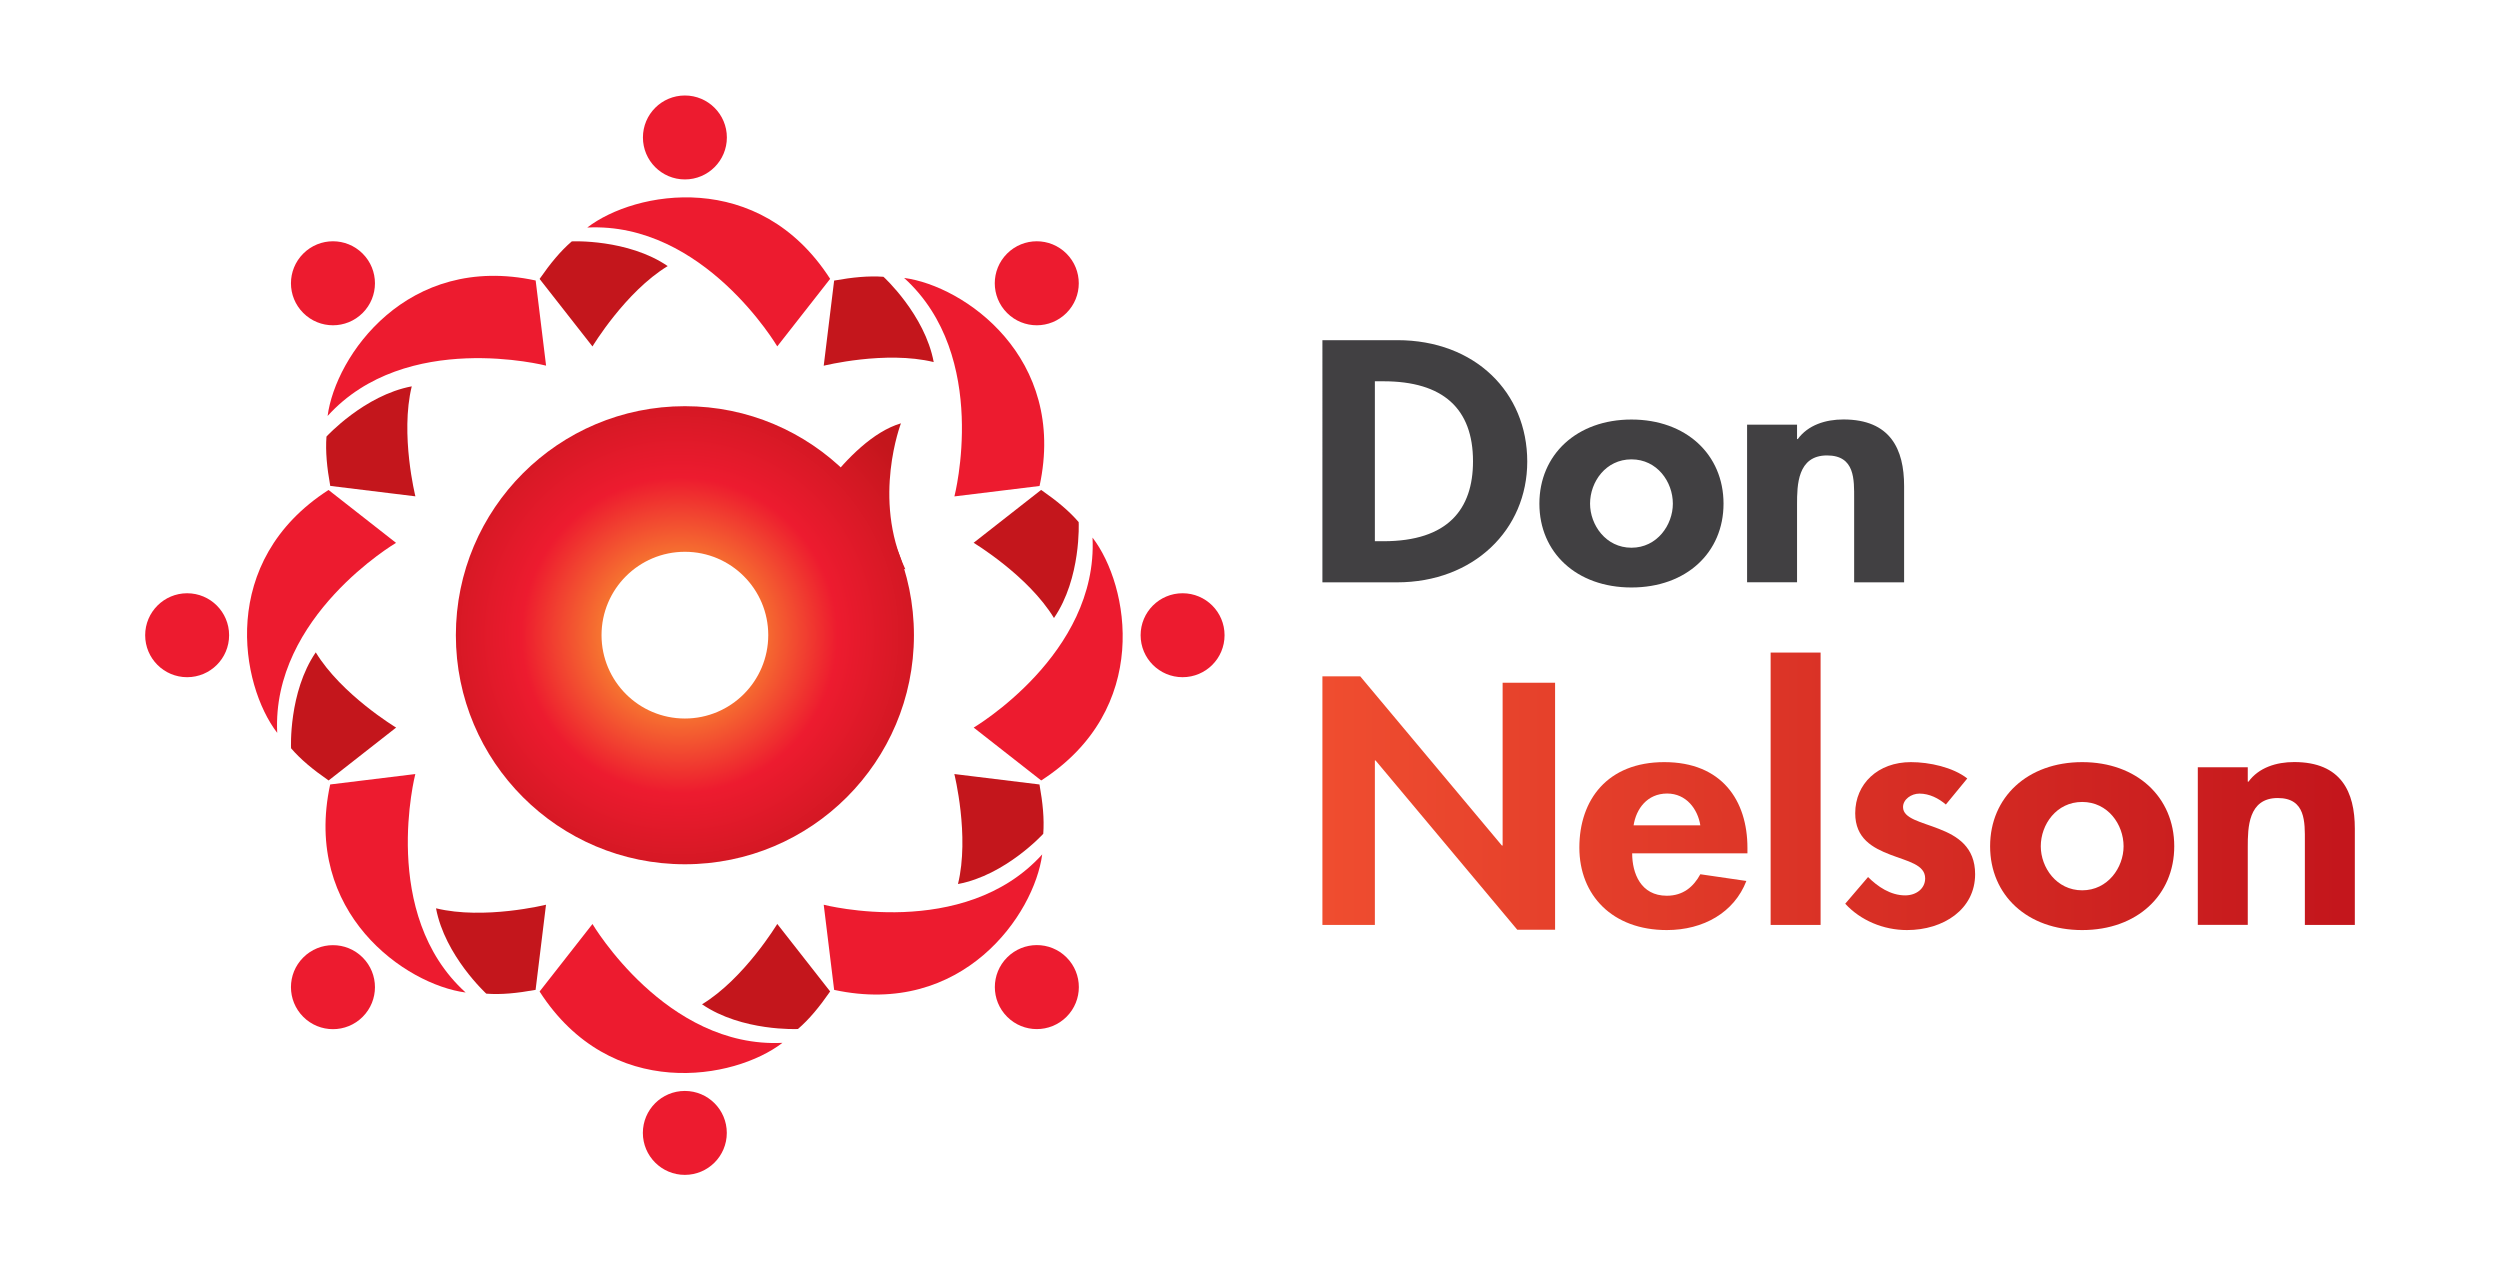 <?xml version="1.0" encoding="utf-8"?>
<!-- Generator: Adobe Illustrator 28.2.0, SVG Export Plug-In . SVG Version: 6.00 Build 0)  -->
<svg version="1.1" id="Layer_1" xmlns="http://www.w3.org/2000/svg" xmlns:xlink="http://www.w3.org/1999/xlink" x="0px" y="0px"
	 viewBox="0 0 350.27 177.99" style="enable-background:new 0 0 350.27 177.99;" xml:space="preserve">
<style type="text/css">
	.st0{fill:#414042;}
	.st1{fill:url(#XMLID_00000078736187431186381690000016833405928699638421_);}
	.st2{fill:url(#XMLID_00000085943136447441009850000014625510985325518726_);}
	.st3{fill:url(#XMLID_00000081635559684609035740000002533883562939934382_);}
	.st4{fill:url(#XMLID_00000069363696531041829840000000424107220498971547_);}
	.st5{fill:url(#XMLID_00000116916746976752788060000007150954213507664316_);}
	.st6{fill:url(#XMLID_00000030464085462205484960000017163346882892076478_);}
	.st7{fill:url(#XMLID_00000111190595038465309180000007063789500659084182_);}
	.st8{fill:url(#SVGID_1_);}
	.st9{fill:#ED1B2F;}
	.st10{fill:#C4161C;}
</style>
<g id="XMLID_78_">
	<g id="XMLID_211_">
		<path id="XMLID_393_" class="st0" d="M185.28,47.66h10.5c10.9,0,18.2,7.33,18.2,17.01c0,9.54-7.5,16.92-18.25,16.92h-10.45V47.66z
			 M192.63,75.83h1.2c9.05,0,12.55-4.5,12.55-11.2c0-7.38-4.2-11.21-12.55-11.21h-1.2V75.83z"/>
		<path id="XMLID_396_" class="st0" d="M241.48,70.57c0,6.84-5.2,11.74-12.9,11.74s-12.9-4.9-12.9-11.74
			c0-6.88,5.25-11.79,12.9-11.79C236.23,58.78,241.48,63.68,241.48,70.57z M222.78,70.57c0,2.97,2.2,6.17,5.8,6.17s5.8-3.2,5.8-6.17
			c0-3.06-2.2-6.21-5.8-6.21S222.78,67.51,222.78,70.57z"/>
		<path id="XMLID_399_" class="st0" d="M251.78,61.52h0.1c1.45-1.98,3.9-2.75,6.4-2.75c6.6,0,8.5,4.19,8.5,9.32v13.5h-7v-11.7
			c0-2.66,0.15-6.08-3.8-6.08c-4.15,0-4.2,4.18-4.2,6.84v10.93h-7V59.5h7V61.52z"/>
	</g>
	<g id="XMLID_92_">
		
			<linearGradient id="XMLID_00000045605191235686380900000003908270799703168161_" gradientUnits="userSpaceOnUse" x1="183.242" y1="112.514" x2="327.168" y2="112.514">
			<stop  offset="0" style="stop-color:#F04E30"/>
			<stop  offset="1" style="stop-color:#C4161C"/>
		</linearGradient>
		<path id="XMLID_401_" style="fill:url(#XMLID_00000045605191235686380900000003908270799703168161_);" d="M185.28,94.76h5.3
			l19.85,23.71h0.1V95.66h7.35v34.6h-5.3l-19.85-23.71h-0.1v23.04h-7.35V94.76z"/>
		
			<linearGradient id="XMLID_00000066485348637765151380000015998140967377886337_" gradientUnits="userSpaceOnUse" x1="183.071" y1="118.543" x2="328.041" y2="118.543">
			<stop  offset="0" style="stop-color:#F04E30"/>
			<stop  offset="1" style="stop-color:#C4161C"/>
		</linearGradient>
		<path id="XMLID_403_" style="fill:url(#XMLID_00000066485348637765151380000015998140967377886337_);" d="M228.68,119.56
			c0,2.79,1.2,5.94,4.85,5.94c2.3,0,3.75-1.26,4.7-3.01l6.45,0.94c-1.7,4.41-6,6.88-11.15,6.88c-7.6,0-12.25-4.86-12.25-11.56
			c0-6.7,3.95-11.97,11.9-11.97c8.05,0,11.65,5.36,11.65,12.01v0.77H228.68z M238.23,115.64c-0.35-2.25-1.95-4.46-4.65-4.46
			c-2.8,0-4.35,2.16-4.7,4.46H238.23z"/>
		
			<linearGradient id="XMLID_00000038387115227099991690000001420133327162673320_" gradientUnits="userSpaceOnUse" x1="185.599" y1="110.512" x2="325.351" y2="110.512">
			<stop  offset="0" style="stop-color:#F04E30"/>
			<stop  offset="1" style="stop-color:#C4161C"/>
		</linearGradient>
		<path id="XMLID_406_" style="fill:url(#XMLID_00000038387115227099991690000001420133327162673320_);" d="M255.08,129.59h-7V91.43
			h7V129.59z"/>
		
			<linearGradient id="XMLID_00000024686823685539086460000016048073178675228829_" gradientUnits="userSpaceOnUse" x1="182.89" y1="118.543" x2="328.122" y2="118.543">
			<stop  offset="0" style="stop-color:#F04E30"/>
			<stop  offset="1" style="stop-color:#C4161C"/>
		</linearGradient>
		<path id="XMLID_408_" style="fill:url(#XMLID_00000024686823685539086460000016048073178675228829_);" d="M272.63,112.72
			c-1-0.86-2.3-1.53-3.7-1.53c-1.15,0-2.3,0.81-2.3,1.89c0,1.62,2.55,2.07,5.05,3.06c2.55,0.99,5.05,2.52,5.05,6.34
			c0,4.9-4.4,7.83-9.55,7.83c-3.3,0-6.5-1.35-8.65-3.69l3.2-3.74c1.35,1.35,3.15,2.57,5.2,2.57c1.55,0,2.8-0.95,2.8-2.38
			c0-1.94-2.45-2.38-4.9-3.33s-4.9-2.25-4.9-5.8c0-4.14,3.2-7.16,7.8-7.16c2.6,0,5.9,0.72,7.9,2.29L272.63,112.72z"/>
		
			<linearGradient id="XMLID_00000158725331692700881680000007025923806784406951_" gradientUnits="userSpaceOnUse" x1="183.066" y1="118.543" x2="328.068" y2="118.543">
			<stop  offset="0" style="stop-color:#F04E30"/>
			<stop  offset="1" style="stop-color:#C4161C"/>
		</linearGradient>
		<path id="XMLID_410_" style="fill:url(#XMLID_00000158725331692700881680000007025923806784406951_);" d="M304.63,118.57
			c0,6.84-5.2,11.74-12.9,11.74s-12.9-4.9-12.9-11.74c0-6.88,5.25-11.79,12.9-11.79C299.38,106.78,304.63,111.68,304.63,118.57z
			 M285.93,118.57c0,2.97,2.2,6.17,5.8,6.17c3.6,0,5.8-3.2,5.8-6.17c0-3.06-2.2-6.21-5.8-6.21
			C288.13,112.36,285.93,115.51,285.93,118.57z"/>
		
			<linearGradient id="XMLID_00000071524497207552499240000002432077813131498116_" gradientUnits="userSpaceOnUse" x1="183.997" y1="118.184" x2="328.007" y2="118.184">
			<stop  offset="0" style="stop-color:#F04E30"/>
			<stop  offset="1" style="stop-color:#C4161C"/>
		</linearGradient>
		<path id="XMLID_413_" style="fill:url(#XMLID_00000071524497207552499240000002432077813131498116_);" d="M314.93,109.52h0.1
			c1.45-1.98,3.9-2.75,6.4-2.75c6.6,0,8.5,4.19,8.5,9.32v13.5h-7v-11.7c0-2.66,0.15-6.08-3.8-6.08c-4.15,0-4.2,4.18-4.2,6.84v10.93
			h-7V107.5h7V109.52z"/>
	</g>
	<g id="XMLID_144_">
		
			<radialGradient id="XMLID_00000091707465568569184590000016798009801646338221_" cx="95.199" cy="88.947" r="44.688" gradientUnits="userSpaceOnUse">
			<stop  offset="0" style="stop-color:#FFCC32"/>
			<stop  offset="0.496" style="stop-color:#ED1B2F"/>
			<stop  offset="0.878" style="stop-color:#C4161C"/>
		</radialGradient>
		<path id="XMLID_70_" style="fill:url(#XMLID_00000091707465568569184590000016798009801646338221_);" d="M111.44,74.42
			c0,0,7.02-12.82,14.79-15.11c0,0-4.05,10.54,0.62,20.46L111.44,74.42z"/>
		<radialGradient id="SVGID_1_" cx="95.2" cy="88.997" r="44.653" gradientUnits="userSpaceOnUse">
			<stop  offset="0" style="stop-color:#FFCC32"/>
			<stop  offset="0.496" style="stop-color:#ED1B2F"/>
			<stop  offset="0.878" style="stop-color:#C4161C"/>
		</radialGradient>
		<path class="st8" d="M95.96,56.91c-17.72,0-32.09,14.37-32.09,32.09c0,17.72,14.37,32.09,32.09,32.09
			c17.72,0,32.09-14.37,32.09-32.09C128.05,71.27,113.68,56.91,95.96,56.91z M95.96,100.67c-6.45,0-11.68-5.23-11.68-11.68
			c0-6.45,5.23-11.68,11.68-11.68c6.45,0,11.68,5.23,11.68,11.68C107.63,95.45,102.4,100.67,95.96,100.67z"/>
		<g id="XMLID_145_">
			<g id="XMLID_174_">
				<path id="XMLID_177_" class="st9" d="M101.84,19.26c0,3.25-2.63,5.88-5.88,5.88c-3.25,0-5.88-2.63-5.88-5.88
					c0-3.25,2.63-5.88,5.88-5.88C99.21,13.38,101.84,16.02,101.84,19.26z"/>
				<path id="XMLID_176_" class="st9" d="M82.28,31.88c6.71-5.16,24.06-8.31,34.03,7.19l-7.41,9.46
					C108.9,48.54,98.62,31.07,82.28,31.88z"/>
				<path id="XMLID_175_" class="st10" d="M93.55,37.28c-5.93,3.6-10.54,11.26-10.54,11.26l-7.41-9.46
					c1.52-2.19,2.92-3.89,4.51-5.26C80.11,33.81,87.96,33.46,93.55,37.28z"/>
			</g>
			<g id="XMLID_170_">
				<path id="XMLID_173_" class="st9" d="M90.07,158.73c0-3.25,2.63-5.88,5.88-5.88c3.25,0,5.88,2.63,5.88,5.88
					c0,3.25-2.63,5.88-5.88,5.88C92.71,164.61,90.07,161.98,90.07,158.73z"/>
				<path id="XMLID_172_" class="st9" d="M109.63,146.11c-6.71,5.16-24.06,8.31-34.03-7.19l7.41-9.46
					C83.01,129.45,93.3,146.92,109.63,146.11z"/>
				<path id="XMLID_171_" class="st10" d="M98.36,140.71c5.93-3.6,10.54-11.26,10.54-11.26l7.41,9.46
					c-1.52,2.19-2.92,3.89-4.51,5.26C111.8,144.18,103.95,144.54,98.36,140.71z"/>
			</g>
			<g id="XMLID_166_">
				<path id="XMLID_169_" class="st9" d="M165.69,94.88c-3.25,0-5.88-2.63-5.88-5.88c0-3.25,2.63-5.88,5.88-5.88
					c3.25,0,5.88,2.63,5.88,5.88C171.57,92.25,168.94,94.88,165.69,94.88z"/>
				<path id="XMLID_168_" class="st9" d="M153.07,75.32c5.16,6.71,8.31,24.06-7.19,34.03l-9.46-7.41
					C136.41,101.94,153.88,91.66,153.07,75.32z"/>
				<path id="XMLID_167_" class="st10" d="M147.67,86.59c-3.6-5.93-11.26-10.54-11.26-10.54l9.46-7.41
					c2.19,1.52,3.89,2.92,5.26,4.51C151.14,73.16,151.5,81,147.67,86.59z"/>
			</g>
			<g id="XMLID_162_">
				<path id="XMLID_165_" class="st9" d="M26.22,83.12c3.25,0,5.88,2.63,5.88,5.88c0,3.25-2.63,5.88-5.88,5.88
					c-3.25,0-5.88-2.63-5.88-5.88C20.34,85.75,22.98,83.12,26.22,83.12z"/>
				<path id="XMLID_164_" class="st9" d="M38.84,102.68c-5.16-6.71-8.31-24.06,7.19-34.03l9.46,7.41
					C55.5,76.05,38.03,86.34,38.84,102.68z"/>
				<path id="XMLID_163_" class="st10" d="M44.24,91.4c3.6,5.93,11.26,10.54,11.26,10.54l-9.46,7.41c-2.19-1.52-3.89-2.92-5.26-4.51
					C40.77,104.84,40.42,96.99,44.24,91.4z"/>
			</g>
			<g id="XMLID_158_">
				<path id="XMLID_161_" class="st9" d="M149.42,43.85c-2.3,2.3-6.02,2.3-8.32,0c-2.3-2.3-2.3-6.02,0-8.32c2.3-2.3,6.02-2.3,8.32,0
					C151.72,37.83,151.72,41.55,149.42,43.85z"/>
				<path id="XMLID_160_" class="st9" d="M126.67,38.94c8.4,1.1,22.88,11.14,18.98,29.15l-11.93,1.46
					C133.72,69.55,138.8,49.92,126.67,38.94z"/>
				<path id="XMLID_159_" class="st10" d="M130.82,50.73c-6.74-1.65-15.41,0.51-15.41,0.51l1.46-11.93
					c2.63-0.47,4.82-0.68,6.91-0.53C123.78,38.77,129.58,44.07,130.82,50.73z"/>
			</g>
			<g id="XMLID_154_">
				<path id="XMLID_157_" class="st9" d="M42.49,134.15c2.3-2.3,6.02-2.3,8.32,0c2.3,2.3,2.3,6.02,0,8.32c-2.3,2.3-6.02,2.3-8.32,0
					C40.19,140.17,40.19,136.44,42.49,134.15z"/>
				<path id="XMLID_156_" class="st9" d="M65.24,139.06c-8.4-1.1-22.88-11.14-18.98-29.15l11.93-1.46
					C58.19,108.45,53.12,128.08,65.24,139.06z"/>
				<path id="XMLID_155_" class="st10" d="M61.09,127.26c6.74,1.65,15.41-0.5,15.41-0.5l-1.46,11.93c-2.63,0.47-4.82,0.69-6.91,0.53
					C68.14,139.22,62.34,133.92,61.09,127.26z"/>
			</g>
			<g id="XMLID_150_">
				<path id="XMLID_153_" class="st9" d="M141.11,142.46c-2.3-2.3-2.3-6.02,0-8.32c2.3-2.3,6.02-2.3,8.32,0c2.3,2.3,2.3,6.02,0,8.32
					C147.13,144.76,143.4,144.76,141.11,142.46z"/>
				<path id="XMLID_152_" class="st9" d="M146.02,119.71c-1.1,8.4-11.14,22.88-29.15,18.98l-1.46-11.93
					C115.41,126.76,135.04,131.84,146.02,119.71z"/>
				<path id="XMLID_151_" class="st10" d="M134.22,123.86c1.65-6.74-0.51-15.41-0.51-15.41l11.93,1.46
					c0.47,2.63,0.68,4.82,0.53,6.91C146.18,116.82,140.88,122.62,134.22,123.86z"/>
			</g>
			<g id="XMLID_146_">
				<path id="XMLID_149_" class="st9" d="M50.81,35.53c2.3,2.3,2.3,6.02,0,8.32c-2.3,2.3-6.02,2.3-8.32,0c-2.3-2.3-2.3-6.02,0-8.32
					C44.79,33.23,48.51,33.23,50.81,35.53z"/>
				<path id="XMLID_148_" class="st9" d="M45.9,58.28c1.1-8.4,11.14-22.88,29.15-18.98l1.46,11.93
					C76.5,51.23,56.88,46.16,45.9,58.28z"/>
				<path id="XMLID_147_" class="st10" d="M57.69,54.13c-1.65,6.74,0.51,15.41,0.51,15.41l-11.93-1.46
					c-0.47-2.62-0.68-4.82-0.53-6.91C45.73,61.18,51.03,55.38,57.69,54.13z"/>
			</g>
		</g>
	</g>
</g>
</svg>
